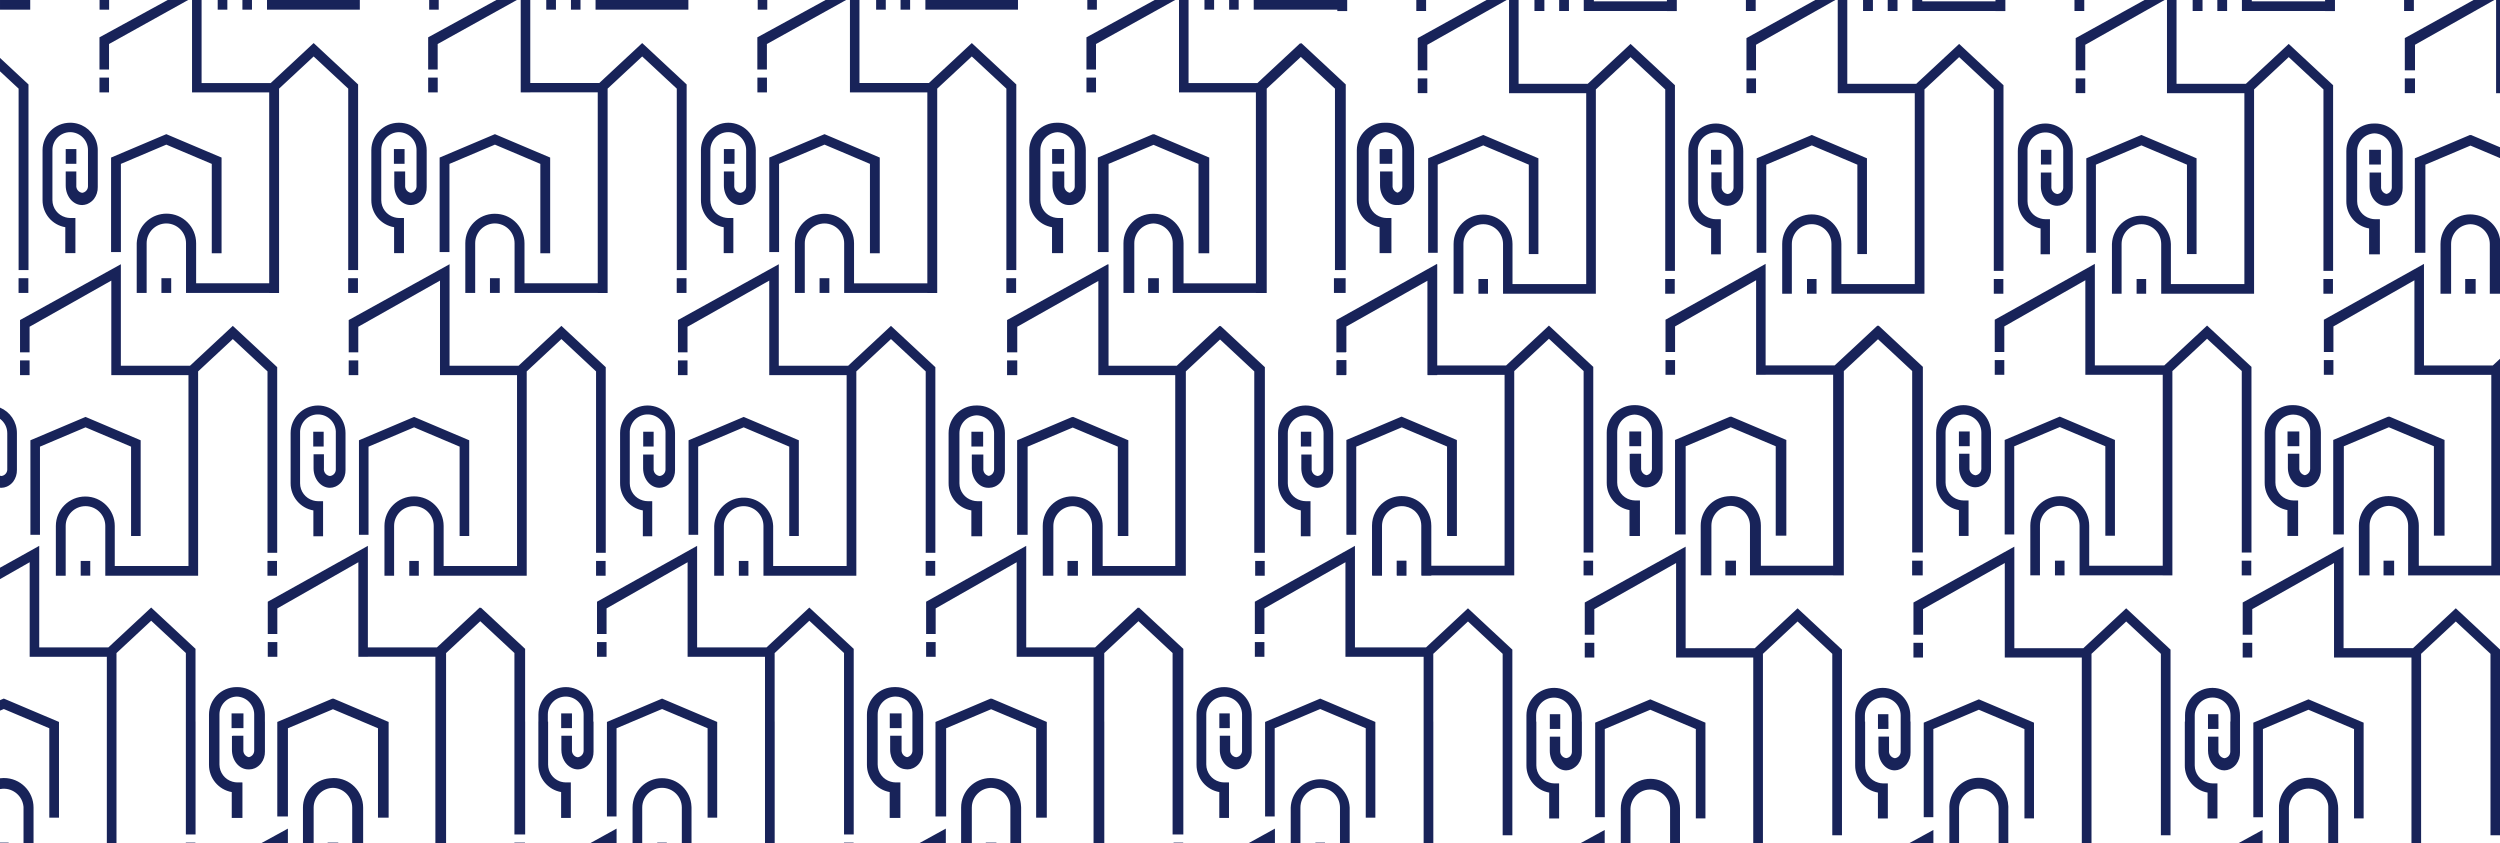 <?xml version="1.0" encoding="UTF-8"?> <!-- Creator: CorelDRAW --> <svg xmlns="http://www.w3.org/2000/svg" xmlns:xlink="http://www.w3.org/1999/xlink" xmlns:xodm="http://www.corel.com/coreldraw/odm/2003" xml:space="preserve" width="733.314mm" height="247.386mm" style="shape-rendering:geometricPrecision; text-rendering:geometricPrecision; image-rendering:optimizeQuality; fill-rule:evenodd; clip-rule:evenodd" viewBox="0 0 73306.35 24730.19"> <defs> <style type="text/css"> <![CDATA[ .fil0 {fill:#182359;fill-rule:nonzero} ]]> </style> </defs> <g id="Слой_x0020_1">  <path id="_1" class="fil0" d="M886.09 0l0 282.99 -145.49 0 -740.6 0 0 -282.99 603.12 0 282.96 0zm2033.19 0l280.3 0 0 282.95 -280.3 0 0 -282.95zm1998.11 0l599.94 0 -2320.52 1290.77 0 748.88 -280.29 0 0 -945.13 2000.88 -1094.53zm712.98 0l280.46 0 0 2434.83 2026.76 0 1255.74 -1169.34 3.36 3.08 3.31 -3.08 1300.27 1210.78 0 5442.43 -6.68 0 -276.34 0 -6.69 0 0 -5319.6 -1013.87 -943.36 -1013.92 943.36 0 5992.44 -6.67 0 -276.3 0 -6.7 0 0 -1.37 -2432.24 0 -6.69 0 0 -1457.66c0,-319.61 -258.26,-578.91 -577.32,-580.64l0 -0.07 -0.03 0c-319,1.71 -577.3,261.04 -577.3,580.65l0 1457.72 -6.67 0 -277.72 0 -6.69 0 0 -1457.72c2.28,-56.29 9.79,-111.05 22.25,-163.79 76.57,-400.93 428.91,-703.94 852.16,-703.94 479.24,0 867.76,388.5 867.76,867.73l0 1174.66 2142.45 0 0 -5597.27 -2246.67 0 -16.03 0 0 -2709.84zm752.99 0l282.96 0 0 282.95 -282.96 0 0 -282.95zm724.51 0l280.37 0 0 282.77 -280.37 0 0 -282.77zm721.31 0l2721.82 0 0 282.99 -236.19 0 -46.74 0 -0.1 -0.04 -2438.79 0 0 -282.95zm4755.04 0l280.29 0 0 282.95 -280.29 0 0 -282.95zm1971.37 0l599.95 0 -2321.83 1290.82 0 748.87 -278.99 0 0 -945.14 2000.88 -1094.56zm712.96 0l280.36 0 0 2433.52 2024.17 0 1254.45 -1168.08 3.33 3.17 3.36 -3.17 1300.21 1210.86 0 5442.44 -6.69 0 -276.29 0 -6.67 0 0 -5319.61 -1013.92 -943.42 -1013.93 943.42 0 5992.44 -6.66 0 -276.32 0 -6.65 0 0 -1.34 -2432.26 0 -6.65 0 0 -1457.75c0.27,-319.61 -257.84,-579.23 -577.12,-581.04l0 -0.1 -0.03 -0.03c-318.97,1.63 -577.36,260.65 -577.6,580.22l0 0.92 0 1457.72 -6.71 0 -274.95 0 -8.06 0 0 -1457.72c-0.39,-476.99 385.97,-864.01 863.01,-864.43 31.08,-0.1 61.79,1.61 92.15,4.75 437.82,41.96 780.26,410.95 780.26,859.72l0 1174.67 2147.92 0 0 -5598.68 -1978.37 0 0 1.4 -280.34 0 0 -2709.87zm748.99 0l284.29 0 0 282.95 -284.29 0 0 -282.95zm724.5 0l280.29 0 0 282.77 -280.29 0 0 -282.77zm721.2 0l2721.85 0 0 282.99 -234.86 0 -48.1 0 0 -0.04 -2438.89 0 0 -282.95zm4755.09 0l280.36 0 0 282.95 -280.36 0 0 -282.95zm1990 0l601.34 0 -2321.95 1290.84 0 748.88 -280.37 0 0 -945.12 2000.98 -1094.61zm714.29 0l279 0 0 2433.55 2036.2 0 1254.43 -1168.06 1.91 1.9 0.04 0 1.99 -1.9 1.46 1.2 1.3 -1.2 1301.59 1210.85 0 5442.43 -4.02 0 -4 0 -276.42 0 -2.65 0 -4.02 0 0 -5319.61 -1013.92 -943.42 -1013.87 943.42 0 5992.44 -2.6 0 -4.02 0 -276.29 0 -2.78 0 -3.9 0 0 -1.34 -2432.36 0 -6.56 0 0 -1457.75c-0.29,-319.52 -258.67,-578.54 -577.6,-580.25 -318.98,2.02 -576.96,260.95 -577.14,580.25l0 1457.75 -6.66 0 -276.4 0 -6.68 0 0 -1457.75c0,-476.98 386.78,-863.68 863.69,-863.68l3.37 0 3.3 0c476.97,0 863.72,386.75 863.72,863.68l0 1174.79 2149.27 0 0 -5598.65 -1990.41 0 0 1.25 -278.97 0 0 -2709.9zm767.7 0l283.1 0 0 282.95 -283.1 0 0 -282.95zm716.55 0l280.3 0 0 282.77 -280.3 0 0 -282.77zm727.85 0l2715.22 0 0 282.99 -235.01 0 -48.06 0 0.08 -0.04 -2432.23 0 0 -282.95zm4748.39 0l280.27 0 0 282.95 -280.27 0 0 -282.95zm1975.27 0l600.04 0 -2320.7 1290.82 0 748.87 -280.27 0 0 -945.14 2000.94 -1094.56zm712.99 0l280.36 0 0 2434.87 2018.71 0 1255.74 -1169.34 17.38 16.13 17.33 -16.13 1300.24 1210.77 0 5442.44 -33.42 0 -249.66 0 -33.36 0 0 -5319.61 -1001.13 -930.37 -999.89 930.37 0 5992.44 -34.76 0 -248.21 0 -34.76 0 0 -1.34 -2404.2 0 -28.05 0 -6.68 0 0 -1457.69c0,-315.01 -250.93,-571.44 -563.73,-580.43l0.06 -0.07 0.09 0c-312.44,9.4 -562.92,265.7 -562.92,580.44l0 1457.75 -28.01 0 -6.72 0 -248.35 0 -28.06 0 -6.56 0 0 -1457.75c0,-477.05 386.67,-863.68 863.57,-863.68l3.39 0 3.29 0c4.72,0 9.37,0.06 14.06,0.18 4.68,-0.12 9.37,-0.18 14,-0.18 476.99,0 863.72,386.66 863.72,863.68l0 1174.67 2121.16 0 0 -5597.28 -2230.6 0 -24.04 0 0 -2709.87zm746.47 0l283.06 0 0 282.95 -283.06 0 0 -282.95zm723.27 0l280.31 0 0 282.77 -280.31 0 0 -282.77zm721.18 0l2741.11 0 0 323.65 -6.7 0 -276.3 0 -6.67 0 0 -40.73 -12.7 0 0.1 0 0.05 0.05 0 -0.02 -2438.91 0 0 -282.95zm4767.58 0l287 0 0 322.54 -6.67 0 -273.64 0 -6.7 0 0 -322.54zm2060.34 0l589.41 0 -2326.7 1312.95 0 750.29 -280.29 0 0 -946.58 2017.58 -1116.67zm659.02 0l280.26 0 0 2457.07 2026.71 0 1255.87 -1169.41 1301.58 1210.74 0 5443.88 -284.4 0 0 -5319.63 -1017.17 -947.9 -1017.23 947.9 0 5991.06 -234.88 0 -48.08 0 0 -0.03 -2438.89 0 0 -1459.05c0,-320.68 -260,-580.76 -580.65,-580.76 -320.67,0 -580.75,260.08 -580.75,580.76l0 1459.05 -288.29 0 0 -1459.05c0.12,-476.98 386.97,-863.51 863.9,-863.48 476.86,0.28 863.34,386.82 863.43,863.48l0 1174.73 2161.29 0 0 -5597.28 -2248.1 0 0 -0.1 -14.58 0 0 -2731.97zm744.8 0l291.14 0 0 322.42 -6.8 0 -277.65 0 -6.7 0 0 -322.42zm724.84 0l286.98 0 0 322.3 -6.72 0 -273.6 0 -6.67 0 0 -322.3zm720.93 0l296.31 0 0 39.43 2142.6 0 0 -39.43 289.69 0 0 323.85 -6.7 0 -276.32 0 -6.65 0 0 -1.34 -2432.24 0 -6.7 0 0 -322.51zm4755.04 0l286.97 0 0 322.42 -6.67 0 -273.64 0 -6.67 0 0 -322.42zm2033.48 0l589.3 0 -2326.57 1312.95 0 750.29 -280.33 0 0 -946.47 2017.6 -1116.78zm658.9 0l280.3 0 0 2457.07 2022.83 0 1257.11 -1169.41 1300.2 1210.74 0 5443.88 -284.32 0 0 -5319.63 -1015.87 -947.9 -1017.26 947.9 0 5991.16 -236.19 0 -48.08 0 0.1 -0.1 0 -0.03 -2443.05 0 0 -1459.05c0.33,-320.68 -259.48,-580.97 -580.25,-581.05 -320.71,-0.31 -580.75,259.49 -581.03,580.16l0 0.89 0 1459.05 -282.97 0 0 -1459.05c0,-479.18 388.39,-867.65 867.63,-867.65 479.2,0 867.7,388.41 867.7,867.65l0 1174.73 2151.97 0 0 -5597.28 -2233.38 0 -25.43 0 0 -2732.07zm742.31 0l289.71 0 0 322.42 -6.7 0 -274.96 0 -8.06 0 0 -322.42zm723.41 0l286.99 0 0 322.3 -6.72 0 -273.71 0 -6.57 0 0 -322.3zm721.03 0l290.96 0 0 39.46 2147.93 0 0 -39.46 289.68 0 0 323.79 -6.67 0 -276.42 0 -6.56 0 0 -1.25 -2432.25 0 -6.68 0 0 -322.54zm4754.92 0l287.09 0 0 322.42 -6.68 0 -273.74 0 -6.68 0 0 -322.42zm2053.57 0l589.34 0 -2326.59 1312.95 0 750.29 -280.31 0 0 -946.58 2017.56 -1116.67zm658.94 0l280.33 0 0 2457.07 2033.47 0 1255.86 -1169.41 1301.57 1210.74 0 5443.88 -283.03 0 0 -5319.63 -1018.53 -947.9 -1015.92 947.9 0 5991.06 -236.19 0 -48.08 0 -0.03 -0.03 -2438.9 0 0 -1459.05c-0.3,-320.68 -260.48,-580.47 -581.11,-580.3 -320.38,0.29 -579.97,259.89 -580.37,580.3l0 1459.05 -282.88 0 0 -1459.05c18.79,-477.38 420.83,-849.17 898.36,-830.35 450.88,17.62 812.54,379.23 830.2,830.35l0 1174.73 2154.73 0 0 -5597.28 -2245.3 0 0 -0.1 -24.16 0 0 -2731.97zm752.85 0l289.7 0 0 322.47 -6.67 0 -276.35 0 -6.69 0 0 -322.47zm723.53 0l287.08 0 0 322.3 -6.83 0 -273.61 0 -6.65 0 0 -322.3zm720.86 0l289.59 0 0 39.46 2149.27 0 0 -39.46 289.7 0 0 323.79 -2.65 0 -4.03 0 -276.29 0 -2.66 0 -4.02 0 0 -1.32 -2432.24 0 -6.68 0 0 -322.47zm4755.17 0l287.01 0 0 322.51 -2.7 0 -4 0 -273.65 0 -2.65 0 -4.02 0 0 -322.51zm2037.97 0l608.79 0 -2326.47 1312.93 0 750.17 -20 0 -260.28 0 -18.71 0 0 -946.46 2016.67 -1116.65zm659.82 0l114.77 0 0 2732.04 -92.05 0 0 -0.11 -4 0 -18.72 0 0 -2731.93zm114.77 4318.14l0 317.56 -865.74 -366.75 -1322.15 560.14 0 2584.43 -0.06 0 -26.68 0 -253.66 0 -28.05 0 0 -2771.3 1616.58 -684.85 14.03 6 14.06 -6 851.69 360.78zm0 2692.16l0 1603.34 -272.22 0 -26.69 0 0 -1459.04c-0.27,-316.02 -252.95,-572.84 -567.2,-580.13l-0.1 -0.1c-314.45,7.11 -567.22,264.1 -567.49,580.23l0 1459.04 -26.74 0 -254.91 0 -29.36 0 0 -1459.04c0,-479.25 388.38,-867.77 867.61,-867.77 51.92,0 102.78,4.58 152.19,13.37 369.62,54.32 663.12,342.89 724.9,710.11zm0 3509.86l0 6352.68 -224.26 0 -30.76 0 0 -1.31 -2408.28 0 -30.61 0 0 -1457.77c-0.28,-315.41 -252.07,-571.94 -565.57,-580.05l0.1 -0.13c-313.43,8.3 -564.93,264.77 -565.22,580.11l0 1457.84 -30.72 0 -252.24 0 -30.71 0 0 -1457.84c0,-479.15 388.46,-867.64 867.72,-867.64 49.33,0 97.67,4.18 144.71,12.14 421.13,57.51 745.65,418.66 745.65,855.51l0 1174.78 2125.13 0 0 -5597.33 -2229.23 0 -25.4 0 0 -2772.68 -2374.78 1353.57 0 750.18 -280.44 0 0 -946.43 2935.56 -1637.84 0 2978.1 2018.78 0 210.57 -195.88zm0 8524.84l0 5446.32 -278.96 0 0 -3332.09 0.05 0 0 -1987.65 -1017.26 -947.79 -1017.23 947.79 0 5558.61 -282.96 0 0 -3571.01 0 -1878.09 -2246.66 0 0 -0.11 -24.03 0 0 -2771.3 -2397.53 1352.3 0 750.29 -280.37 0 0 -945.23 2958.17 -1637.85 0 2976.8 2036.19 0 1254.43 -1169.42 1296.18 1208.43zm-4745.67 5685.19l-289.59 0 0 -1025.2c2.24,-47.1 -1.21,-93.15 -9.69,-137.48 -61.57,-254.33 -290.62,-443.42 -563.95,-443.59 -320.68,-0.25 -580.81,259.5 -581.14,580.18l0 0.95 0 1025.14 -290.97 0 0 -1025.2c-18.86,-477.37 352.9,-879.62 830.34,-898.48 443.57,-17.3 822.13,302.38 888.66,730.69 10.71,54.28 16.34,110.4 16.34,167.85l0 1025.14zm-730.12 0l-280.54 0 0 -0.13 280.33 0 0 0.11 0.21 0 0 0.02zm-1485.98 0l-719.63 0 719.63 -393.69 0 393.69zm-5016.4 0l-284.36 0 0 -5449.1 -2231.93 0 -26.7 0 0 -2771.34 -2397.5 1352.23 0 750.29 -280.41 0 0 -945.13 2958.17 -1637.95 0 2976.9 2024.29 0 1255.66 -1169.42 1300.23 1212.11 0 5442.54 -283.09 0 0 -3332.09 0 -1987.55 -1017.13 -947.77 -1017.21 947.77 0 5558.51zm-2438.94 0l-284.41 0 0 -1025.2c0.17,-191.54 -92.44,-361.54 -235.4,-467.37 -96.37,-71.02 -215.48,-112.97 -344.33,-112.94 -320.37,0.3 -579.97,259.88 -580.29,580.37l0 1025.14 -284.3 0 0 -1025.14c-0.58,-14.96 -0.79,-29.82 -0.61,-44.6 0.07,-7.35 0.25,-14.69 0.53,-22.01l0 -0.06c0.29,-7.3 0.6,-14.64 1.04,-21.88l0.03 -0.07c0.46,-7.26 0.99,-14.51 1.63,-21.75l0 -0.06c0.65,-7.25 1.31,-14.45 2.14,-21.61l0.03 -0.03c0.8,-7.2 1.71,-14.36 2.66,-21.49l0.04 -0.04c0.99,-7.13 2.05,-14.24 3.22,-21.31l0 -0.03c1.16,-7.07 2.38,-14.12 3.72,-21.13l0.04 -0.05c1.31,-7.02 2.71,-14.04 4.22,-20.98l0 -0.03c1.5,-7 3.09,-13.88 4.77,-20.8l0.03 -0.02c1.66,-6.9 3.39,-13.81 5.21,-20.62l0.04 -0.03 5.74 -20.39 0.04 -0.06c3.97,-13.52 8.34,-26.96 12.94,-40.23l0.04 -0.08c2.31,-6.59 4.69,-13.24 7.16,-19.76l0.03 -0.05c7.42,-19.65 15.55,-39.07 24.34,-58.04l0.03 -0.06c2.92,-6.31 5.98,-12.59 9.03,-18.83l0.02 -0.04c3.09,-6.25 6.25,-12.45 9.45,-18.62l0.03 0 9.87 -18.36 0.03 -0.03c3.38,-6.07 6.85,-12.1 10.33,-18.1l0.03 0c3.51,-5.99 7.1,-11.96 10.75,-17.84 3.68,-5.92 7.37,-11.74 11.18,-17.55 3.79,-5.81 7.63,-11.56 11.56,-17.26l0.04 0c3.94,-5.71 7.87,-11.39 11.95,-16.99l0.03 -0.03c4.06,-5.61 8.17,-11.1 12.39,-16.64l0 -0.02c4.23,-5.5 8.45,-10.94 12.74,-16.35l0.04 0c4.32,-5.43 8.69,-10.76 13.11,-16.03l0.06 -0.03c4.43,-5.33 8.94,-10.55 13.51,-15.72l0.04 -0.03c4.58,-5.22 9.18,-10.29 13.88,-15.4l0.03 0c4.67,-5.07 9.39,-10.07 14.21,-15.06l0.04 -0.04c4.83,-4.97 9.69,-9.82 14.63,-14.69l0 -0.03c4.92,-4.82 9.89,-9.61 14.96,-14.33l0.04 -0.03c5.03,-4.72 10.1,-9.41 15.27,-14.01 5.18,-4.66 10.36,-9.16 15.64,-13.66l0.03 -0.03c5.3,-4.48 10.58,-8.88 15.96,-13.24l0.04 -0.03c5.34,-4.37 10.78,-8.66 16.28,-12.89l0.03 -0.03c5.47,-4.25 10.99,-8.41 16.59,-12.52 5.61,-4.12 11.25,-8.14 16.91,-12.1l0.04 -0.05c5.67,-3.95 11.47,-7.86 17.19,-11.73l0.05 0c5.81,-3.84 11.64,-7.63 17.51,-11.32l0.03 0c5.89,-3.72 11.83,-7.38 17.81,-10.89l0.03 -0.05c6,-3.54 12.04,-7.05 18.1,-10.5 6.1,-3.41 12.2,-6.77 18.35,-10.03l0.04 -0.04c6.18,-3.26 12.38,-6.43 18.62,-9.58l0.07 -0.03c6.25,-3.14 12.56,-6.22 18.9,-9.2 6.36,-2.97 12.77,-5.89 19.2,-8.73l0.03 0c6.41,-2.83 12.88,-5.61 19.38,-8.29l0.04 0c6.5,-2.66 13.09,-5.33 19.66,-7.81l0.03 0c6.59,-2.56 13.24,-5.01 19.88,-7.39l0.05 0c6.67,-2.37 13.4,-4.63 20.14,-6.83l0.03 0c6.73,-2.25 13.53,-4.37 20.36,-6.43 6.86,-2.02 13.7,-3.97 20.61,-5.9l0.02 0c6.87,-1.91 13.82,-3.68 20.8,-5.39l0.03 0c6.99,-1.7 13.97,-3.36 21,-4.89l0.03 0c7.03,-1.57 14.12,-2.98 21.16,-4.36l0.07 -0.05c7.07,-1.38 14.24,-2.65 21.37,-3.82l0.06 0c7.14,-1.24 14.36,-2.35 21.56,-3.34l0.03 -0.04c7.25,-1.01 14.48,-1.95 21.74,-2.76l0.05 -0.04c7.27,-0.85 14.62,-1.59 21.9,-2.24l0.09 0c7.29,-0.66 14.66,-1.23 22.05,-1.73l0.08 0c7.38,-0.46 14.78,-0.88 22.23,-1.16l0.06 0c7.42,-0.3 14.87,-0.46 22.28,-0.58l0.03 0c7.42,-0.1 14.79,-0.1 22.17,-0.03l0.03 0c7.35,0.06 14.73,0.24 22.02,0.53l0.08 0c7.3,0.29 14.62,0.63 21.87,1.09l0.09 0c7.26,0.48 14.51,0.97 21.73,1.61l0.04 0c7.23,0.64 14.43,1.38 21.64,2.2l0.03 0c7.17,0.79 14.36,1.7 21.49,2.69l0.03 0c7.15,1 14.26,2.07 21.28,3.23l0.07 0c14.15,2.34 28.2,5 42.14,8.02l0.06 0c6.97,1.52 13.91,3.08 20.79,4.75l0.04 0c6.92,1.68 13.81,3.49 20.6,5.28l0.04 0c6.85,1.86 13.66,3.81 20.42,5.8l0.03 0c13.57,3.96 26.99,8.33 40.27,12.99l0.04 0c6.63,2.29 13.23,4.74 19.73,7.2l0.06 0c6.56,2.44 13.09,5.03 19.57,7.66l0.04 0c6.46,2.62 12.94,5.4 19.32,8.12l0.04 0c6.43,2.8 12.8,5.72 19.11,8.63l0.03 0c12.66,5.88 25.15,12.02 37.46,18.5l0.08 0c265.33,138.92 451.16,411.88 463.66,732.87l0.21 6.29 0 0.1 0.08 3.09 0.04 0.06 0.25 9.52 0 1.06 0.03 2.14 0 1.01c0.14,7.11 0.06,14.17 0,21.25l0 1.04 -0.03 2.16 0 1 -0.25 9.58 -0.04 0.07 -0.08 3.08 0 0.12 -0.21 6.31 0 1025.2zm-723.75 0l-281.4 0 0 -0.02 1.13 0 0 -0.11 280.27 0 0 0.13zm-1473.5 0l-719.78 0 719.78 -393.73 0 393.73zm-4998.11 0l-284.32 0 0 -5449.1 -2246.64 0 -16 0 0 -2771.34 -2397.54 1352.23 0 750.29 -280.29 0 0 -945.13 2958.07 -1637.95 0 2976.9 2028.2 0 1254.4 -1169.42 1301.59 1212.11 0 5442.54 -284.31 0 0 -5319.66 -1017.27 -947.77 -1015.86 947.77 0 5558.53zm-2432.23 0l-290.98 0 0 -1025.2c0,-8.81 -0.22,-17.52 -0.6,-26.15 -28.52,-308.24 -295.13,-542.33 -607.4,-527.3 -298.74,14.27 -537.7,252.67 -553.28,551.07l0 1.42 0 0.96 0 1025.2 -283.14 0 0 -1025.14c0,-479.21 388.44,-867.72 867.75,-867.72 479.13,0 867.65,388.52 867.65,867.72l0 1025.14zm-730.23 0l-280.41 0 0 -0.13 280.41 0 0 0.13zm-1477.56 0l-719.77 0 719.77 -393.76 0 393.76zm-5025.02 0l-284.27 0 0 -731.65 0 -4739.61 -2268.73 0 -24.04 0 0 -2772.64 -2376.12 1353.47 0 750.33 0.04 -0.02 0.01 0.01 -280.41 0 0 -946.47 2935.52 -1637.95 0 2978.25 2083.28 0 1230.59 -1147.4 1301.66 1212.2 0 4949.82 0 492.59 -0.11 0 -283 0 -1.31 0 0 -5319.65 -1017.23 -947.78 -1017.14 947.78 0 1987.65 1.28 0 0 2839.54 0 731.53zm-2452.79 0l-284.42 0 0 -1048.67c0,-305.66 -236.22,-556.23 -536.07,-579.07l-13.4 -0.85 -1.4 -0.06 -13.51 -0.47 -14.97 -0.21c-320.66,0 -580.65,259.98 -580.65,580.66l0 1048.67 -284.48 0 0 -1048.67c16.35,-417.77 326.34,-754.61 723.44,-819.71 7.1,-1.19 14.2,-2.24 21.34,-3.23l0 -0.04c7.17,-0.97 14.33,-1.86 21.55,-2.66l0 -0.04c7.2,-0.81 14.39,-1.48 21.62,-2.12l0.02 -0.05c7.26,-0.62 14.53,-1.13 21.78,-1.59l0 -0.03c7.32,-0.43 14.64,-0.79 21.95,-1.07 7.35,-0.28 14.72,-0.43 22.1,-0.49 14.75,-0.18 29.58,0 44.51,0.6 7.06,0.25 14.09,0.6 21.07,1.06 7.02,0.47 14.01,0.96 20.95,1.57 6.95,0.64 13.91,1.34 20.79,2.12 6.91,0.78 13.76,1.6 20.63,2.52l0.03 0c6.87,0.95 13.68,1.95 20.47,3.05 6.82,1.1 13.59,2.26 20.32,3.51 6.78,1.28 13.49,2.59 20.19,3.97 6.66,1.43 13.36,2.92 20,4.48 6.58,1.55 13.24,3.2 19.79,4.9l0.03 0c6.55,1.69 13.12,3.49 19.61,5.34 6.52,1.9 13.02,3.81 19.47,5.83 6.41,1.98 12.84,4.08 19.22,6.25 6.39,2.12 12.77,4.36 19.04,6.66l0.03 0c6.32,2.28 12.6,4.66 18.83,7.1 6.24,2.42 12.46,4.93 18.62,7.53l18.41 7.94c6.1,2.71 12.17,5.5 18.19,8.35l0.04 0 17.89 8.76 0.05 0c5.95,2.98 11.85,6.06 17.69,9.14l0.03 0c5.86,3.12 11.68,6.33 17.44,9.56l0.05 0.03c5.77,3.23 11.5,6.53 17.17,9.9 11.41,6.77 22.65,13.76 33.69,20.99l0.07 0.03c11.03,7.25 21.92,14.72 32.59,22.46l0.07 0.03c10.68,7.73 21.18,15.68 31.46,23.91l0.07 0c25.79,20.53 50.37,42.48 73.63,65.71l0.08 0.03c148.99,148.98 243.91,352.18 252.78,577.73l0 1048.67zm-723.66 0l-281.41 0 0 -22.18 1.11 0 0 -0.12 280.3 0 0 22.3zm-1468.2 0l-785.56 0 739.48 -407.8 46.08 -25.48 0 0.08 0 433.2zm-2689.83 0l-281.8 0 0 -22.11 280.31 0 1.49 0 0 22.11zm-2313.59 0l-315.13 0 0 -5471.33 -2229.23 0 -25.36 0 0 -2772.64 -2374.85 1353.5 0 750.33 -280.29 0 0 -946.55 2935.44 -1637.88 0 2978.25 2018.81 0 1257.05 -1169.41 14.73 13.66 14.68 -13.66 1301.57 1210.74 0 2133.9 0.07 0 0 3309.99 -283 0 -1.39 0 -30.74 0 0 -5320.95 -1001.19 -932.82 -1002.55 934.11 0 2009.69 1.38 0 0 3571.07zm-2438.89 0l-315.13 0 0 -1048.67c-0.28,-315.32 -251.93,-571.86 -565.23,-580.1l-0.24 0c-144.22,3.87 -275.31,60.24 -374.83,150.68l-0.1 0.1 -9.06 8.41 -2.08 1.99 -8.48 8.27 -1.01 1 -9.11 9.36 -0.18 0.22 -8.27 8.82 -2.41 2.67 -7.4 8.37 -0.9 1.03 -7.44 8.79 -2.41 2.91 -6.12 7.61 -2.48 3.08 -6.14 8.02 -2.19 2.9 -6.61 9.13 -1.2 1.62 -6.67 9.66 -1.31 1.92 -6.17 9.4 -1.74 2.68 -4.83 7.71 -2.91 4.79 -4.3 7.2 -2.69 4.68 -3.93 7.03 -3.02 5.49 -3.24 6.1 -3.35 6.47 -3.06 6.17 -2.98 6.06 -3.16 6.86 -2.73 5.93 -3.63 8.26 -1.67 3.78 -3.54 8.75 -2.1 5.25 -1.99 5.13 -3.14 8.45 -0.36 0.92 -3.66 10.48 -0.32 0.99 -3.1 9.66 -1.19 3.57 -2.09 7.13 -2.31 7.88 -0.82 2.94 -2.72 10.26 -0.22 0.85 -2.88 11.78 -0.46 1.98 -0.95 4.52 -1.92 8.96 -0.1 0.43 -2.38 12.42 -0.25 1.56 -2.12 12.8 -0.22 1.35 -1.82 13.1 -0.13 1.14 -0.64 5.39 0.04 -0.03 0 0.02c-2.53,22.11 -3.87,44.58 -3.94,67.35l0 1048.7 -313.79 0 0 -1048.7c0,-479.25 388.49,-867.72 867.73,-867.72 49.33,0 97.67,4.21 144.74,12.12 409.84,56.09 728.12,399.52 744.87,820.74 0.92,11.56 1.67,23.17 2.13,34.87l0 1048.7zm-724.72 0l-311.11 0 0 -22.18 30.58 0 0 -0.12 280.31 0 0 0.12 0.22 0 0 22.18zm-1482.96 0l-789.55 0 771.97 -423.62 17.58 -9.72 0 433.33zm-2704.77 0l-281.71 0 0 -22.11 280.28 0 0 0.1 1.43 0 0 22.01zm-2313.51 0l-284.36 0 0 -3571.02 0.09 0 0 -1900.16 -2245.38 0 0 -0.07 -24.06 0 0 -2772.64 -2376.22 1353.63 0 750.19 -280.26 0 0 -946.47 2935.52 -1637.96 0 2978.25 2034.75 0 1255.78 -1169.41 1301.64 1210.81 0 5443.82 -0.1 0 0 0.1 -282.96 0 0 -0.1 -1.35 0 0 -5320.96 -1017.22 -946.46 -1017.14 947.78 0 2009.68 1.3 0 0 3570.99zm-2438.94 0l-284.33 0 0 -1048.7c-0.19,-320.67 -260.45,-580.48 -581.01,-580.26 -320.42,0.29 -580.11,259.87 -580.3,580.26l0 1048.7 -282.99 0 0 -1048.6 0 -0.1c0,-476.94 386.75,-863.69 863.62,-863.69 465.91,0 845.73,369.11 863.05,830.81 0.85,10.92 1.55,21.94 1.98,33.02l0 1048.56zm-724.69 0l-280.62 0 0 -22.3 280.34 0 0 0.12 0.28 0 0 22.18zm-1472.44 0l-784.21 0 715.31 -395.16 68.91 -38.18 0 433.33zm-2685.86 0l-311.09 0 0 -22.11 30.61 0 249.69 0 30.61 0 0 0.1 0.18 0 0 22.01zm-2313.5 0l-313.82 0 0 -5472.61 -1979.61 0 0 1.36 -279.06 0 0 -2772.64 -2376.13 1353.57 0 750.18 -280.31 0 0 -946.47 2935.51 -1637.89 0 2976.88 2025.51 0 1254.37 -1168.11 15.35 14.31 15.37 -14.31 1300.18 1210.81 0 2133.83 1.42 0 0 3310.09 -284.35 0 0 -0.1 -0.03 0 -30.65 0 0 -5320.95 -1001.87 -932.19 -1001.87 933.5 0 5580.75zm-2432.27 0l-320.37 0 0 -1048.66c-0.31,-315.52 -252.35,-572.17 -565.93,-580.05 -308.03,8.33 -556.2,256.51 -564.59,564.57l0 0.61 -0.18 13.91 0 0.97 0 0.1 0 1048.56 -313.67 0 0 -1048.7c0,-447.54 340.34,-815.55 776.4,-859.33 39.4,-5.44 79.68,-8.4 120.59,-8.4 479.25,0 867.74,388.48 867.74,867.72l0 1048.7zm-730.08 0l-311.13 0 0 -22.18 30.79 0 249.58 0 30.76 0 0 22.18zm-1476.46 0l-791.75 0 786.78 -430.6 4.97 -2.73 0 433.33zm-2712.65 0l-280.39 0 0 -22.11 280.33 0 0.06 0 0 22.11zm-2313.31 0l-283.13 0 0 -753.78 0 -2817.33 0.21 0 0 -1900.17 -2246.69 0 0 -0.07 -16.13 0 0 -2772.64 -869.95 495.56 0 -334.53 1150.36 -641.61 0 2978.25 2026.72 0 1255.81 -1169.41 1300.2 1210.74 0 2133.9 1.22 0 0 2817.33 0 492.55 -1.22 0 0 0.11 -282.96 0 0 -0.11 -0.15 0 0 -492.55 0 0.09 0 -2817.42 0.15 0 0 -2011.01 -1017.23 -946.47 -1017.18 947.78 0 4827.07 0 753.72zm-2432.19 0l-293.77 0 0 -1048.7c0,-8.53 -0.21,-17 -0.61,-25.41 -28.05,-308.66 -294.92,-543.18 -607.36,-528.15 -27.82,1.33 -55.12,4.61 -81.77,9.69l0 -316.56c34.91,-4.54 70.48,-7.01 106.56,-7.27l6.43 -0.04 0.86 0 1.9 0c479.26,0 867.76,388.47 867.76,867.71l0 1048.73zm-730.26 0l-253.25 0 0 -22.3 250.48 0 0 0.12 2.77 0 0 22.18zm-253.25 -3892.43l0 -306.71 110.43 -46.78 1.35 0.53 1.31 -0.53 1616.71 684.85 0 2807.29 -2.81 0 0 0.05 -280.29 0 0 -0.05 -1.35 0 0 -2621.79 -1333.56 -564.15 -111.78 47.28zm0 -6536.32l0 -352.41c12.6,4.17 25.79,7.16 39.48,8.81 96.54,-10.15 170.73,-90.09 173.53,-186.92l0 -1068.02c0,-173.04 -83.81,-326.47 -213.01,-422.03l0 -328.54c291.83,122.17 496.67,410.57 496.09,746.56l0 1078.57c3.23,125.29 -35.98,248.12 -110.78,348.56 -49.04,61.71 -112.07,110.76 -184.23,142.78 -50.46,22.18 -105.15,33.98 -160.3,34.7 -13.75,0 -27.34,-0.73 -40.79,-2.07zm0 -12210.12l0 -392.98 835.36 777.92 0 4949.78 0 492.6 -6.7 0 -276.34 0 -6.66 0 0 -5319.59 -545.67 -507.74zm2916.54 184.69l280.3 0 0 432.46 -280.3 0 0 -432.46zm9638.24 0l280.3 0 0 432.46 -280.3 0 0 -432.46zm9654.12 0l280.28 0 0 432.46 -280.28 0 0 -432.46zm9648.83 0l280.4 0 0 432.46 -280.4 0 0 -432.46zm-31270.62 8291.25l280.42 0 0 432.49 -280.42 0 0 -432.49zm9638.1 0l280.31 0 0 432.49 -280.31 0 0 -432.49zm9654.24 0l280.34 0 0 432.49 -280.34 0 0 -432.49zm-9389.85 -2409.6l6.6 0 0 432.5 -6.6 0 -273.75 0 -6.59 0 0 -432.5 6.59 0 273.75 0zm-6944.31 -766.32l-6.67 0 -275.05 0 -6.61 0 0 -2771.3 1616.61 -684.84 3.23 1.44 3.36 -1.44 1616.67 684.84 0 2805.92 -6.77 0 -273.6 0 -6.71 0 0 -2620.38 -1332.96 -564.62 -1331.52 564.62 0 2585.73 0 0.03zm16578.4 766.32l6.65 0 0 432.5 -6.65 0 -273.67 0 -6.68 0 0 -432.5 6.68 0 273.67 0zm-6944.34 -766.32l-6.66 0 -275 0 -6.78 0 0 -2771.3 1618.06 -684.84 3.34 1.44 3.23 -1.44 1616.72 684.84 0 2806 -6.68 0 -274.99 0 -6.67 0 0 -2620.46 -1331.62 -564.62 -1332.97 564.62 0 2585.73 0 0.03zm16609.25 766.32l4.01 0 2.55 0 0 432.5 -2.55 0 -4.01 0 -273.75 0 -2.66 0 -4 0 0 -432.5 4 0 2.66 0 273.75 0zm-6944.37 -766.32l-6.68 0 -274.98 0 -5.37 0 0 -2771.3 1616.62 -684.84 3.33 1.44 3.34 -1.44 1616.59 684.84 0 2806 -6.7 0 -274.95 0 -6.67 0 0 -2620.46 -1331.62 -564.62 -1332.93 564.62 0 2585.73 0 0.03zm-15001.85 9057.6l280.31 0 0 432.5 -280.31 0 0 -432.5zm-2316.03 432.4l-2439 0 0 -1459.09c0,-320.56 -259.98,-580.63 -580.66,-580.63 -320.65,0 -580.64,260.07 -580.64,580.63l0 1459.09 -288.35 0 0 -1459.09c0.17,-476.93 387.07,-863.5 863.87,-863.35 476.87,0.24 863.36,386.7 863.44,863.35l0 1174.78 2161.28 0 0 -5597.28 -2247.99 0 -14.69 0 0 -2771.37 -2396.19 1352.26 0 750.24 -280.31 0 0 -946.42 2956.81 -1636.6 0 2976.89 2026.85 0 1255.75 -1169.41 1301.58 1210.7 0 5443.93 -284.31 0 0 -5319.64 -1017.26 -947.88 -1017.25 947.88 0 5991.17 -234.87 0 -48.09 0 0.1 -0.12 -0.03 -0.03zm-4354.59 -1200.09l-280.33 0 0 -2771.29 1616.58 -684.82 1616.58 684.82 0 2807.34 -281.64 0 0 -2620.46 -1334.81 -566.07 -1336.23 566.07 0 2584.39 -0.06 0 -0.07 0.02zm16306.08 767.69l280.31 0 0 432.5 -280.31 0 0 -432.5zm-2317.45 432.4l-2442.94 0 0 -1459.09c0.28,-320.56 -259.52,-580.93 -580.26,-580.99 -320.67,-0.28 -580.86,259.51 -581.14,580.15l0 0.96 0 1459.09 -282.96 0 0 -1459.09c0,-479.21 388.37,-867.72 867.6,-867.72 479.37,0 867.74,388.52 867.74,867.72l0 1174.73 2151.96 0 0 -5597.29 -2233.31 0 0 -0.06 -25.38 0 0 -2771.37 -2396.18 1352.36 0 750.14 -280.4 0 0 -946.42 2956.86 -1636.54 0 2976.83 2022.81 0 1257.02 -1169.41 1300.21 1210.81 0 5443.82 -284.28 0 0 -5319.64 -1015.92 -947.78 -1017.14 947.78 0 5991.17 -236.28 0 -47.99 0 0 -0.12 0 -0.03zm-4354.52 -1200.09l-280.41 0 0 -2771.29 1616.59 -684.82 1616.72 684.82 0 2807.34 -281.78 0 0 -2620.46 -1334.88 -566.07 -1336.16 566.07 0 2584.39 -0.06 0.02zm16336.77 767.69l280.4 0 0 432.5 -280.4 0 0 -432.5zm-2317.45 432.4l-2438.9 0 0 -1459.09c-0.28,-320.56 -260.43,-580.35 -581.1,-580.25 -320.39,0.3 -579.96,259.88 -580.3,580.25l0 1459.09 -282.96 0 0 -1459.09c18.81,-477.28 420.83,-849.13 898.35,-830.33 451.01,17.65 812.51,379.35 830.38,830.33l0 1174.78 2154.57 0 0 -5597.28 -2245.31 0 -24.05 0 0 -2771.37 -2396.17 1352.26 0 750.24 -280.42 0 0 -946.42 2956.84 -1636.6 0 2976.89 2033.54 0 1255.77 -1169.41 1301.57 1210.7 0 5443.93 -282.96 0 0 -5319.64 -1018.6 -947.88 -1015.8 947.88 0 5991.17 -236.29 0 -48.09 0 0 -0.12 -0.04 -0.03zm-4353.2 -1200.09l-281.7 0 0 -2771.29 1616.68 -684.82 1616.6 684.82 0 2807.34 -281.76 0 0 -2620.46 -1334.79 -566.07 -1334.94 566.07 0 2584.39 -0.07 0.02zm-19647.38 -7523.56l6.61 0 0 432.52 -6.61 0 -273.71 0 -6.68 0 0 -432.52 6.68 0 273.71 0zm28985.13 2409.6l18.73 0 0 432.49 -18.73 0 -261.56 0 -18.69 0 0 -432.49 18.69 0 261.56 0zm9656.83 -236.37l-280.33 0 0 -946.43 12.63 -6.99 0 -1.77 2936.87 -1637.84 0 14.07 7.45 -4.07 0 2968.11 2019.34 0 1255.77 -1169.27 1300.23 1210.68 0 4951.29 0 492.59 -282.96 0 0 -492.59 0 -4828.44 -1017.26 -946.5 -1017.26 947.85 0 4827.09 0 1164.07 -282.96 0 0 -1.31 -2148.61 0 0 9.89 -284.28 0 0 -9.89 -6.03 0 0 -0.11 -4 0 0 -1457.73c-0.09,-177.1 -79.46,-335.65 -204.6,-442.09 -99.87,-81.24 -227.27,-130.03 -366.03,-130.03 -320.67,0 -580.79,260.09 -580.79,580.75l0 1459.09 -282.96 0 0 -9.89 -7.33 0 -2.71 0 0 -1457.77c0,-283.57 136.77,-535.11 347.66,-692.66 145.45,-109.81 326.42,-175.07 522.76,-175.07 478.16,0 865.92,386.79 867.69,864.46l0.61 11.81 0 1166.19 2148.61 0 0 -879.75 0 -4717.62 -1974.94 0 0 8.7 -280.39 0 0 -8.7 -7.39 0 0 -2758.53 -2376.12 1340.93 0 748.76 -12.7 0 0 8.67 0.04 0.06 0 -0.02zm-280.33 236.37l14.05 0 0 -8.7 280.3 0 0 432.5 -13.96 0 0 8.69 -280.39 0 0 -432.49zm208.26 -2409.6l62.86 0 0 432.52 -62.86 0 -217.6 0 -62.67 0 0 -432.52 62.67 0 217.6 0zm-6888.28 -766.32l-28.03 0 -6.67 0 -246.94 0 -26.73 0 -6.68 0 0 -2771.28 1616.61 -684.86 3.33 1.46 3.38 -1.46 13.33 5.67 13.34 -5.67 1616.64 684.86 0 2805.92 -26.74 0 -6.72 0 -246.89 0 -28.05 0 -6.68 0 0 -2620.39 -1318.23 -558.99 -1318.18 558.99 0 2585.72 -0.09 0 0 0.03zm4298.51 9057.5l280.33 0 0 432.49 -280.33 0 0 -432.49zm-5350.17 -1606.66c-314.46,7.01 -567.33,264.03 -567.61,580.09l0 1459.07 -26.67 0 -254.98 0 -29.37 0 0 -1459.07c0,-479.26 388.52,-867.73 867.72,-867.73 51.88,0 102.68,4.61 152.09,13.37 416.93,61.34 737.03,420.45 737.03,854.37l0 1174.77 2127.79 0 0 -5597.29 -2231.86 0 0 -0.14 -4.08 0 -18.73 0 0 -2760.74 -2377.38 1341.77 0 750.24 -20.05 0 -260.33 0 -18.61 0 0 -946.5 2955.49 -1636.53 0 11.08 19.99 -11.08 0 2975.55 2001.57 0 1254.37 -1168.06 13.34 12.41 13.38 -12.41 1301.54 1210.7 0 5443.92 -28.06 0 -254.9 0 -28.06 0 0 -5319.64 -1003.89 -935.4 -1002.55 935.4 0 5991.07 -27.98 0 -208.27 0 -26.71 0 -21.35 0 -26.73 0 -2412.18 0 -26.71 0 0 -1459.08c-0.33,-315.98 -252.93,-572.81 -567.12,-580.08l-0.09 0 -0.03 -0.05zm-1321.78 839.09l-26.76 0 -253.54 0 -28.06 0 0 -2771.29 1616.6 -684.82 14.01 5.89 14.02 -5.89 1616.63 684.82 0 2807.26 -28.05 0 -253.7 0 -26.64 0 0 -2620.5 -1322.25 -560.03 -1322.24 560.03 0 2584.43 0 0.05 0 0.05zm9635.46 0l-281.64 0 0 -8.7 -4.68 0 -2.67 0 0 -2771.29 1616.6 -684.86 1.32 0.61 1.34 -0.61 1616.61 684.86 0 6.72 4.68 1.98 0 2807.26 -280.34 0 0 -8.59 -4.64 0 -4.05 0 0 -2615.6 -1327.57 -562.27 -1334.91 565.96 0 2584.43 0 0.05 -0.04 0.05zm-31916.62 3145.06l280.3 0 0 432.5 -280.3 0 0 -432.5zm9654.14 0l280.26 0 0 432.5 -280.26 0 0 -432.5zm9650.14 0l280.3 0 0 432.5 -280.3 0 0 -432.5zm9639.51 0l280.3 0 0 432.5 -280.3 0 0 -432.5zm-18998.69 2342.89l0 -0.07 1616.58 -684.75 1616.62 684.75 0 2807.29 -0.04 0 0 0.05 -280.33 0 0 -0.05 -1.28 0 0 -2621.8 -1334.92 -564.61 -873.47 369.03 1.04 0 -462.54 195.66 0 2585.78 0.11 0 -281.75 0 0 -2771.34 0.03 0 -0.03 0.05zm-9353.78 2771.22l-0.04 0 0 0.11 -280.3 0 0 -0.11 -1.41 0 -30.61 0 0 -2771.29 1617.83 -684.75 14.78 6.17 14.69 -6.17 1592.96 674.7 1.05 0 23.9 10.12 0 2807.37 -281.65 0 0 -0.15 -0.06 0 -30.71 0 0 -2621.8 -1320.18 -558.42 -857.89 362.85 0.59 0 -462.95 195.66 0 2585.68 0 0.03zm19018.71 0l-0.09 0 -30.7 0 0 -2771.29 1616.6 -684.87 15.34 6.6 15.36 -6.6 1616.6 684.87 0 0.02 0.08 0.05 0 2807.27 -280.31 0 0 -0.05 -1.38 0 -30.75 0 0 -2621.8 -1319.6 -558.13 -858.01 362.56 0.85 0 -462.35 195.61 0 2585.76 0 0.07 -281.64 0 0 -0.1 0 0.03zm9634.11 0l-0.06 0 0 -2771.29 1616.59 -684.87 1616.68 684.87 0 2807.29 -0.04 0 0 0.05 -280.27 0 0 -0.05 -1.37 0 0 -2621.8 -1334.96 -564.61 -873.35 369.03 0.86 0 -462.37 195.61 0 2585.76 0 0.07 -281.66 0 0 -0.1 -0.03 0.03zm-15741.69 -20341.81c-440.64,3.61 -797.21,360.27 -800.83,801.05l0 1468.34c-2.26,392.6 280.3,728.9 667.51,794.28l0 759.58 282.97 0 0 -1029.26 -149.66 0c-47.83,-0.85 -95.36,-8.13 -141.35,-21.34 -225.91,-63.29 -382.41,-268.68 -383.14,-503.19l0 -1468.46c0,-289.83 234.88,-524.65 524.49,-524.65 289.89,0 524.79,234.82 524.79,524.65l0 1067.92c-2.9,97.14 -77.11,176.88 -173.64,186.92 -108.28,-13.83 -185.97,-111.55 -174.9,-220.19l0 -405.85 -304.35 0 0 411.19c0,316.32 214.97,572.62 480.59,572.62 55.22,-1.25 109.71,-13.35 160.18,-35.97 72.15,-32.06 135.31,-81.11 184.23,-142.94 75.19,-100.38 114.13,-223.02 110.77,-348.4l0 -1078.59c0,-446 -361.6,-807.63 -807.66,-807.63l0 -0.11 0 0.05zm-19292.18 0l-1.03 0.1 -1.68 -0.1 -3.96 0c-443.48,0 -804.05,357.51 -807.64,801.05l0 1468.34c-2.31,392.6 280.28,728.9 667.36,794.28l0 759.58 13.47 0 269.64 0 13.33 0 0 -1029.26 -13.33 0 -136.15 0c-47.89,-0.85 -95.41,-8.13 -141.48,-21.34 -225.84,-63.29 -382.32,-268.68 -383.18,-503.19l0 -1468.46c0,-288.63 233.18,-522.82 521.31,-524.65 288.08,1.83 521.32,235.95 521.32,524.65l0 1067.92c-3.38,95.62 -75.5,174.44 -169.93,186.54 -106.75,-15.36 -182.8,-112.2 -171.85,-219.91l0 -405.75 -6.71 0 -297.6 0 -6.71 0 0 411.1c0,316.41 214.97,572.71 479.24,572.71l3.45 -0.07c1.03,0 2.19,0.07 3.23,0.07 43.3,-1.06 85.95,-8.98 126.6,-23.16l1.38 -0.49 1.19 -0.46 1.18 -0.4 1.31 -0.51 1.07 -0.34 1.42 -0.57 0.96 -0.31 4.79 -1.93 1.7 -0.63 0.74 -0.19c3.93,-1.55 7.74,-3.14 11.68,-4.88l0.18 -0.12 2.19 -0.91 0.07 -0.12 2.41 -1.01c72.16,-32.08 135.28,-81.05 184.24,-142.88 75.19,-100.38 114.09,-223.02 110.74,-348.4l0 -1078.59c0,-6.95 -0.05,-13.97 -0.26,-20.81l0 -0.1c-0.19,-6.86 -0.41,-13.73 -0.75,-20.61l0 -0.1c-0.39,-6.74 -0.82,-13.63 -1.34,-20.39l0 -0.12c-0.48,-6.77 -1.07,-13.54 -1.74,-20.28l-0.08 -0.21c-0.1,-1.21 -0.28,-2.47 -0.4,-3.83 -35.22,-330.75 -270.01,-601.97 -581.88,-690.55l-0.45 -0.09c-6.22,-1.8 -12.54,-3.42 -18.81,-5.04l-0.22 -0.12c-6.19,-1.61 -12.51,-3.06 -18.78,-4.58l-4.58 -0.93c-5.08,-1.16 -10,-2.3 -15.07,-3.37l-4.19 -0.75c-5.18,-1.07 -10.28,-2.08 -15.58,-2.97 -1.68,-0.4 -3.38,-0.57 -5.13,-0.86 -4.75,-0.84 -9.66,-1.7 -14.44,-2.37 -2.45,-0.36 -4.93,-0.79 -7.3,-1.07 -4.3,-0.67 -8.63,-1.21 -12.93,-1.8 -2.38,-0.3 -4.75,-0.57 -7.16,-0.85 -4.28,-0.51 -8.58,-1.07 -12.94,-1.46 -2.88,-0.26 -5.76,-0.53 -8.69,-0.86 -3.81,-0.27 -7.75,-0.63 -11.54,-0.92 -2.98,-0.28 -5.82,-0.39 -8.69,-0.6 -4.01,-0.29 -8.02,-0.53 -12.14,-0.86 -2.69,-0.06 -5.43,-0.21 -8.11,-0.27 -4.09,-0.19 -8.28,-0.37 -12.5,-0.46 -2.87,-0.12 -5.93,-0.12 -8.88,-0.12 -3.43,-0.1 -6.88,-0.21 -10.38,-0.21l0 -0.18 0 0.05zm177.55 1204.28l-6.67 0 -299 0 -6.71 0 0 -432.64 6.71 0 299 0 6.67 0 0 432.64zm12408.08 3354.6l6.67 0 0 432.52 -6.67 0 -273.75 0 -6.6 0 0 -432.52 6.6 0 273.75 0zm-2951.54 -4558.88l-2.59 0.1c-1.31,0 -2.78,-0.1 -4.08,-0.1 -440.84,3.61 -797.34,360.27 -801,801.05l0 1468.34c-2.29,392.6 280.31,728.9 667.49,794.28l0 759.58 6.71 0 276.29 0 6.71 0 0 -1029.26 -6.71 0 -134.8 0c-47.99,-0.85 -95.49,-8.13 -141.48,-21.34 -225.97,-63.29 -382.39,-268.68 -383.17,-503.19l0 -1468.46c0,-287.35 230.95,-520.63 517.3,-524.53 286.29,3.9 517.29,237.18 517.29,524.53l0 1067.92c-3.26,94.17 -73.38,172.03 -165.81,185.84 -104.77,-17.04 -178.83,-112.84 -167.9,-219.22l0 -405.75 -14.71 0 -289.67 0 -14.68 0 0 411.1c0,316.41 214.99,572.71 479.26,572.71l5.31 -0.17c3.05,0.1 6.21,0.17 9.37,0.17 55.65,-1.06 110.66,-13.27 161.51,-36.03 72.15,-32.08 135.17,-81.05 184.26,-142.88 75.06,-100.38 114.11,-223.02 110.74,-348.4l0 -1078.59c0,-446 -361.46,-807.63 -807.6,-807.63l-8.02 0 0 -0.11 0 0.05zm166.88 1204.28l-6.68 0 -299.04 0 -6.67 0 0 -432.64 6.67 0 299.04 0 6.68 0 0 432.64zm12449.48 3354.6l6.77 0 0 432.52 -6.77 0 -273.67 0 -6.69 0 0 -432.52 6.69 0 273.67 0zm-2773.98 -3354.6l-6.59 0 -299.07 0 -6.6 0 0 -432.64 6.6 0 299.07 0 6.59 0 0 432.64zm12414.87 3354.6l28.05 0 0 432.52 -28.05 0 -6.68 0 -245.68 0 -27.96 0 -6.65 0 0 -432.52 6.65 0 27.96 0 245.68 0 6.68 0zm-2930.17 -4558.88c-2.69,0.1 -5.43,0.17 -8.11,0.17 -4.51,0 -8.88,-0.17 -13.28,-0.17l-6.67 0 -1.52 0.1 -2.48 -0.1 -2.72 0c-443.41,0 -803.98,357.51 -807.59,801.05l0 1468.34c-2.19,392.6 280.3,728.9 667.46,794.28l0 759.58 13.39 0 28.02 0 243.02 0 6.68 0 33.3 0 0 -1029.26 -33.3 0 -6.68 0 -101.54 0c-47.88,-0.85 -95.38,-8.13 -141.48,-21.34 -225.83,-63.29 -382.28,-268.68 -383.16,-503.19l0 -1468.46c0.56,-282.29 224.11,-512.23 503.69,-523.08 279.89,10.69 503.74,240.48 504.31,523.08l0 1067.92c-2.01,89.69 -65.44,164.98 -151.2,183.52 -98.29,-22.25 -166.31,-114.68 -155.92,-216.95l0 -405.74 -33.3 0 -8.13 0 -262.93 0 -30.71 0 -10.62 0 0 411.11c0,316.41 216.23,572.7 480.61,572.7l3.83 -0.07c2.27,0 4.44,0.07 6.85,0.07 3.9,-0.07 7.84,-0.28 11.7,-0.34 5.86,0.17 11.75,0.34 17.67,0.34 55.64,-1.06 110.65,-13.28 161.54,-36.03 72.01,-32.07 135.2,-81.05 184.13,-142.87 75.19,-100.39 114.2,-223.02 110.87,-348.4l0 -1078.59c0,-446.01 -361.51,-807.63 -807.65,-807.63l-8.01 0 -0.08 -0.12 0 0.09zm178.91 1204.28l-38.74 0 -6.66 0 -260.27 0 -38.73 0 -6.61 0 0 -432.64 6.61 0 38.73 0 260.27 0 6.66 0 38.74 0 0 432.64zm9455.23 -1204.28c-10.52,0 -20.94,0.27 -31.33,0.67 -10.39,-0.4 -20.9,-0.67 -31.38,-0.67 -444.03,-0.76 -805.36,357.01 -808.96,801.05l0 1468.34c-2.27,392.6 280.31,728.9 667.51,794.28l0 759.58 64.09 0 218.88 0 64.09 0 0 -1029.26 -64.09 0 -78.67 0c-47.91,-0.85 -95.51,-8.13 -141.48,-21.34 -225.97,-63.29 -382.41,-268.68 -383.2,-503.19l0 -1468.46c0.5,-278.77 218.6,-506.51 493.27,-522.65 274.8,16.23 492.68,243.81 493.24,522.65l0 1067.92c-2.94,85.55 -61.05,157.7 -141.03,180.54 -92.03,-26.47 -154.53,-115.57 -144.59,-213.92l0 -405.75 -64.13 0 -240.34 0 -62.67 0 0 411.1c0,316.41 214.86,572.71 479.22,572.71 9.55,-0.17 19.21,-0.75 28.73,-1.49 11.67,0.92 23.41,1.49 35.33,1.49 55.32,-0.85 109.91,-13.07 160.18,-36.03 72.13,-32.08 135.3,-81.05 184.21,-142.88 75.18,-100.38 114.1,-223.02 110.8,-348.4l0 -1078.59c3.81,-442.43 -351.87,-803.91 -794.3,-807.63l-13.34 0 0 -0.11 -0.03 0.05zm168.18 1204.28l-65.34 0 -240.36 0 -65.35 0 0 -432.64 65.35 0 240.36 0 65.34 0 0 432.64zm-36092.24 3354.6l6.7 0 273.64 0 6.68 0 0 432.52 -6.68 0 -273.64 0 -6.7 0 0 -432.52zm7267.34 8291.26l280.36 0 0 432.5 -280.36 0 0 -432.5zm-2677.95 -4558.82c-443.35,3.57 -800.95,364.11 -800.95,807.66l0 1468.3c-2.08,393.99 279.76,732.09 667.47,801.09l0 758.2 284.32 0 0 -1029.25 -150.75 0c-47.99,-0.29 -95.59,-7.46 -141.57,-21.4 -225.55,-63.45 -381.48,-268.94 -381.73,-503.29l0 -1468.4c-14.61,-289.36 208.1,-535.8 497.41,-550.25 289.49,-14.69 535.93,208.05 550.38,497.4 0.97,17.62 0.97,35.33 0,52.95l0 1067.9c-2.08,96.85 -75.95,176.86 -172.12,186.93 -109.9,-12.35 -189.12,-111.36 -176.8,-221.25 0.21,-1.46 0.39,-2.86 0.57,-4.39l0 -411.15 -304.33 0 0 411.15c0,315.01 216.19,571.38 480.56,571.38 55.61,-0.67 110.49,-12.6 161.53,-34.76 71.64,-32.02 134.41,-81.08 182.9,-142.79 75.83,-99.99 115.41,-222.95 112.11,-348.43l0 -1078.58c0.76,-446.04 -360.28,-808.19 -806.32,-809.01l-2.65 0 -0.12 0 0.08 0zm168.17 1202.84l-305.65 0 0 -432.46 305.65 0 0 432.46zm12174.56 3355.98l280.43 0 0 432.5 -280.43 0 0 -432.5zm-2673.88 -4558.82c-445.92,-0.79 -808.12,360.3 -808.98,806.23l0 1.43 0 1468.3c-2.1,393.99 279.71,732.09 667.46,801.09l0 758.2 275.08 0 0 -1029.25 -133.55 0c-48.49,-0.12 -96.48,-7.35 -142.84,-21.4 -225.65,-63.45 -381.47,-268.94 -381.74,-503.29l0 -1468.4c-14.59,-289.36 208.08,-535.8 497.51,-550.25 289.38,-14.69 535.82,208.05 550.28,497.4 0.96,17.62 0.96,35.33 0,52.95l0 1067.9c-2.2,96.85 -75.93,176.86 -172.2,186.93 -108.67,-12.63 -187.12,-110.13 -176.23,-218.94l0 -411.15 -308.36 0 0 404.44c0,315.01 214.97,571.32 479.25,571.32 55.72,-0.73 110.58,-12.54 161.52,-34.7 71.83,-31.74 134.69,-80.86 182.9,-142.79 75.86,-99.99 115.56,-222.95 112.23,-348.55l0 -1078.58c0.74,-444.49 -357.84,-806.01 -802.3,-808.95l-0.11 0.06 0.09 0zm174.84 1202.84l-305.7 0 0 -432.46 305.7 0 0 432.46zm12414.9 3355.98l26.74 0 0 432.5 -26.74 0 -253.67 0 -26.73 0 0 -432.5 26.73 0 253.67 0zm-2931.47 -4558.82c-3.09,0 -6.15,0.12 -9.13,0.19 -5.88,-0.19 -11.74,-0.25 -17.63,-0.19 -445.9,0 -807.63,361.64 -807.63,807.66l0 1468.3c-5.42,395.12 278.03,735.26 667.47,801.09l0 758.2 33.42 0 249.65 0 33.31 0 0 -1029.25 -33.31 0 -108.17 0c-47.88,-0.29 -95.6,-7.46 -141.48,-21.4 -225.93,-63.23 -382.31,-268.66 -383.16,-503.29l0 -1468.4c0,-284.21 226.03,-515.49 507.94,-524.26 281.92,8.77 507.96,240.05 507.96,524.26l0 1068c-3.14,90.75 -68.4,166.39 -155.97,184.12 -99.65,-20.31 -169.47,-113.21 -159.05,-216.13l0 -411.26 -33.41 0 -270.99 0 -33.36 0 0 404.55c0,315.01 214.93,571.32 479.23,571.32 4.65,-0.15 9.25,-0.33 13.92,-0.61 6.89,0.39 13.84,0.61 20.78,0.61 55.76,-0.73 110.51,-12.54 161.56,-34.7 71.65,-32.02 134.45,-81.18 182.8,-142.89 75.86,-99.95 115.56,-222.85 112.21,-348.45l0 -1078.58c0.85,-446.01 -360.18,-808.24 -806.29,-808.95l-10.67 0 0 0.06zm178.85 1202.84l-38.73 0 -266.96 0 -38.74 0 0 -432.55 38.74 0 266.96 0 38.73 0 0 432.55zm12410.17 3355.98l3.31 0 0 432.5 -280.32 0 0 -8.66 -3.38 0 -4 0 0 -432.44 4 0 276.4 0 4 0 0 8.6zm-2953.63 -4558.82c-445.9,-0.79 -808.1,360.3 -808.95,806.23l0 1.43 0 1468.3c-2.1,393.99 279.74,732.09 667.47,801.09l0 758.2 284.32 0 0 -1029.25 -141.42 0c-48.33,-0.29 -96.54,-7.46 -142.9,-21.4 -225.37,-63.82 -381.18,-269.12 -381.7,-503.29l0 -1468.4c0.45,-289.74 235.79,-524.19 525.68,-523.51 288.91,0.48 522.99,234.51 523.47,523.51l0 1068c-3.32,96.73 -77.26,176.32 -173.55,186.93 -108.67,-12.63 -187.1,-110.2 -176.18,-218.94l0 -411.26 -303.03 0 0 404.55c0,315.01 214.96,571.32 479.21,571.32 55.76,-0.54 110.59,-12.47 161.55,-34.7 72.11,-32.02 135.28,-81.08 184.22,-142.89 74.91,-100.35 114.04,-223.24 110.87,-348.45l0 -1078.58c0.79,-446.01 -360.36,-808.16 -806.29,-808.95l-2.77 0 0 0.06zm165.6 1202.84l-305.69 0 0 -432.46 305.69 0 0 432.46zm-36084.37 3355.98l280.34 0 0 432.5 -280.34 0 0 -432.5zm4593.58 3699c-5.25,0 -10.53,0.07 -15.77,0.25 -4.47,-0.08 -9.05,-0.18 -13.63,-0.25l-1.31 0c-443.96,3.61 -801.77,365 -800.99,808.95l0 1468.42c-2.13,393.93 279.71,732.05 667.47,800.93l0 758.31 24.05 0 6.44 0 244.48 0 32.06 0 6.5 0 0 -1038.62 -6.5 0 0 -2.66 -32.06 0 -110.74 0c-47.9,-0.85 -95.41,-8.12 -141.51,-21.31 -225.82,-63.24 -382.27,-268.75 -383.16,-503.26l0 -1468.4c0,-284.6 226.67,-516.35 509.31,-524.48 282.59,8.19 509.27,239.88 509.27,524.48l0 1067.89c-3.16,91.29 -69.27,167.3 -157.49,184.45 -100.05,-20.37 -170.02,-113.29 -160.24,-216.5l0 -412.46 -304.33 0 0 4.05 -0.25 0 -30.47 0 0 412.49c0,314.95 214.94,571.31 480.53,571.31 4.97,-0.04 9.86,-0.17 14.82,-0.42 5.22,0.22 10.46,0.31 15.72,0.31 55.71,-0.56 110.57,-12.48 161.5,-34.61 71.77,-32.63 134.63,-81.93 182.92,-144.19 75.82,-99.48 115.42,-221.98 112.19,-347.08l0 -876.28 -1.21 0 0 -206.28c-1.53,-444.99 -362.52,-804.98 -807.61,-804.98l0 -0.07zm178.87 1204.1l-0.24 0 -42.4 0 -263.06 0 -0.22 0 -42.52 0 0 -432.49 42.74 0 263.06 0 42.64 0 0 432.49zm10257.61 -192.73l0 -206.28c-1.52,-445.05 -362.61,-804.99 -807.63,-804.99 -444.02,3.54 -801.79,364.93 -801.05,808.94l0 202.32 -1.56 0 0 1266.04c-1.49,393.59 280.06,731.56 667.47,800.93l0 758.33 1.68 0 282.77 0 0.21 0 0 -1041.2 -149.53 0c-47.98,-0.94 -95.47,-8.2 -141.57,-21.39 -13.21,-3.66 -26.13,-7.88 -38.82,-12.52 -200.6,-76.93 -335.84,-269.99 -336.45,-488.16l0 -1262.02 -7.81 0 0 -208.97c0,-289.67 234.91,-524.65 524.64,-524.65 289.68,0 524.67,234.98 524.67,524.65l0 1068.01c-2.86,96.49 -76.2,176.09 -172.22,186.88 -16.46,-2.01 -32.25,-6 -47.13,-11.59 -79.27,-33.26 -131.03,-115.07 -122.65,-204.77l0 -411.09 -6.45 0 0 -4.06 -304.33 0 0 412.58c0,233.11 117.68,434.05 286.54,522.75 61.04,33.63 128.96,52.42 200.46,52.42 55.66,-0.46 110.49,-12.38 161.53,-34.61 72.31,-32.03 135.66,-81.76 184.26,-144.19 74.86,-99.95 113.88,-222.26 110.75,-347.09l0 -876.27 -7.81 0zm-941.16 0l0 -239.73 10.74 0 295.04 0 10.59 0 0 432.5 -10.59 0 -0.27 0 -294.77 0 -10.74 0 -0.15 0 0 -192.77 0.15 0zm9803.7 -1011.36c-4.76,0 -9.43,0.07 -14.12,0.17 -5.53,-0.1 -11.03,-0.17 -16.59,-0.17 -445.98,0 -807.64,361.55 -807.64,807.57l0 1.38 0 1468.42c-1.63,393.59 279.94,731.59 667.51,800.93l0 758.31 30.49 0 0.21 0 253.56 0 29.19 0 0.22 0 0 -1041.27 -29.41 0 -112.07 0c-47.91,-0.95 -95.52,-8.12 -141.49,-21.38 -225.91,-63.23 -382.31,-268.68 -383.19,-503.26l0 -1468.33c0,-289.78 235.03,-524.67 524.68,-524.67 125.95,0 241.57,44.33 331.92,118.4 93.88,89.5 154.96,213.63 162,353.41 0.97,17.52 0.97,35.21 0,52.86l0 1067.89c-1.97,91.29 -67.85,167.85 -156.16,184.52 -100.59,-19.82 -171.17,-112.86 -161.56,-216.57l0 -412.46 -30.71 0 -273.64 0 -30.73 0 0 412.46c0,299.3 195.27,545.65 441.41,569.48 22.31,3.8 45.15,5.81 68.36,5.81 55.61,-0.46 110.55,-12.38 161.51,-34.61 72.32,-32.04 135.56,-81.75 184.17,-144.19 35.59,-47.48 63.09,-99.98 81.81,-155.42l0.57 -1.59 0.53 -1.7c21.06,-61.41 31.22,-126.51 29.48,-192.37l0 -1078.56c-2.21,-445.76 -364.56,-805.83 -810.31,-804.98l0 -0.07zm-127.01 1204.1l-1.1 0 -40.12 0 0 -432.49 40.12 0 265.59 0 40.07 0 0 239.72 1.14 0 0 192.77 -1.14 0 -40.07 0 -264.49 0zm9762.45 -1204.1c-446.79,0 -808.96,362.16 -808.96,808.95l0 1468.42c-1.66,393.69 279.91,731.59 667.49,800.93l0 758.31 1.09 0 282.96 0 0.32 0 0 -1041.27 -141.55 0c-48.26,-0.85 -96.38,-8.12 -142.82,-21.31 -225.37,-63.81 -381.08,-269.12 -381.75,-503.26l0 -1468.4c0.49,-289.78 235.83,-524.3 525.61,-523.59 288.98,0.54 523.03,234.47 523.61,523.59l0 208.96 -0.22 0 0 861.61 -0.49 8.15 -0.06 0.89 -0.15 1.76c-9.45,90.56 -80.87,163.34 -172.68,173.45 -77.35,-9.51 -139.28,-61.79 -164.59,-130.46 -9.39,-26.74 -13.3,-55.86 -10.46,-85.83l0 -411.1 -1.03 0 0 -4.05 -303.12 0 0 4.05 -0.22 0 0 412.41c0,315.03 214.95,571.29 479.25,571.29 55.69,-0.46 110.59,-12.38 161.53,-34.61 72.4,-32.04 135.66,-81.75 184.2,-144.19 67.51,-90.08 105.92,-198.32 110.57,-310.16l0.1 -1.92 0.14 -3.93 0.04 -1.88c0.36,-11 0.42,-22.09 0.15,-33.19l0 -1078.56c-1.46,-445.44 -363.53,-805.83 -808.96,-804.98l0 -0.07zm-139.06 1204.1l-1.07 0 0 -432.49 305.67 0 0 239.72 1.09 0 0 192.77 -1.09 0 -304.6 0zm5817.32 -19052.49l280.4 0 0 432.5 -280.4 0 0 -432.5zm9638.2 0l280.33 0 0 432.5 -280.33 0 0 -432.5zm9654.13 0l280.31 0 0 432.5 -280.31 0 0 -432.5zm-12036.98 5881.75l280.3 0 0 432.45 -280.3 0 0 -432.45zm-6670.66 -767.53l-280.29 0 0 -2771.33 1616.6 -684.82 1616.56 684.82 0 2807.25 -281.65 0 0 -2620.41 -1334.87 -566.05 -1336.26 566.05 0 2584.45 -0.07 0.04zm16306.06 767.53l280.34 0 0 432.45 -280.34 0 0 -432.45zm-6671.98 -767.53l-280.31 0 0 -2771.33 1616.61 -684.82 1616.58 684.82 0 2807.25 -281.65 0 0 -2620.41 -1334.89 -566.05 -1336.24 566.05 0 2584.45 -0.08 0.04zm16336.81 767.53l280.42 0 0 432.45 -280.42 0 0 -432.45zm-6670.59 -767.53l-281.71 0 0 -2771.33 1616.56 -684.82 1616.61 684.82 0 2807.25 -281.62 0 0 -2620.41 -1334.81 -566.05 -1334.93 566.05 0 2584.45 -0.08 0.04zm9337.73 -5114.19l18.69 0 0 432.62 -18.69 0 -261.58 0 -18.73 0 0 -432.62 18.73 0 261.58 0zm-21958.24 8259.23l280.33 0 0 432.49 -280.33 0 0 -432.49zm9654.17 0l280.33 0 0 432.49 -280.33 0 0 -432.49zm9650.25 0l280.34 0 0 432.49 -280.34 0 0 -432.49zm-21707.23 5881.73l280.34 0 0 432.45 -280.34 0 0 -432.45zm19299.05 0l280.31 0 0 432.45 -280.31 0 0 -432.45zm-2316.17 431.15l-2438.87 0 0 -1457.77c-0.27,-320.68 -260.43,-580.44 -581.04,-580.37 -320.43,0.33 -580.08,260.03 -580.35,580.37l0 1457.77 -282.96 0 0 -1457.77c0,-477.01 386.67,-863.71 863.69,-863.71 476.94,0 863.58,386.73 863.58,863.71l0 1174.77 2155.93 0 0 -5597.4 -2245.32 0 -24.03 0 0 -2772.68 -2376.16 1353.58 0 750.29 -280.25 0 0 -946.54 2935.41 -1637.86 0 2978.12 2034.84 0 1255.78 -1169.29 1301.57 1210.68 0 5443.93 -284.34 0 0 -5320.99 -1017.22 -946.51 -1017.24 947.86 0 5991.17 -283.01 0 0 -1.31 0.03 -0.04zm-4354.5 -1198.86l-280.4 0 0 -2771.3 1616.71 -684.85 1616.49 684.85 0 2807.38 -281.65 0 0 -2621.84 -1334.8 -564.74 -1336.25 564.74 0 2585.73 -0.08 0.03zm-12593.65 3175.89l280.41 0 0 432.52 -280.41 0 0 -432.52zm9638.14 0l280.3 0 0 432.52 -280.3 0 0 -432.52zm9654.14 0l280.3 0 0 432.52 -280.3 0 0 -432.52zm-9412.58 -2408.18l30.73 0 0 432.45 -30.73 0 -249.61 0 -30.71 0 0 -432.45 30.71 0 249.61 0zm-5615.83 -1606.98c-306.26,15.85 -549.89,269.15 -550.07,579.44l0 0.94 0 1457.75 -30.79 0 -253.63 0 -29.39 0 0 -1457.75c0,-447.55 340.47,-815.63 776.53,-859.37 39.4,-5.49 79.69,-8.37 120.59,-8.37 479.25,0 867.67,388.52 867.67,867.73l0 1174.76 2118.52 0 0 -5598.78 -1979.64 0 0 1.38 -279.06 0 0 -2772.67 -2376.11 1353.58 0 750.27 -280.33 0 0 -946.46 2935.44 -1637.92 0 2976.87 2025.51 0 1254.43 -1168.03 15.32 14.29 15.39 -14.29 1300.22 1210.67 0 5443.93 -30.72 0 -252.24 0 -30.71 0 0 -5320.99 -1001.94 -932.21 -1001.86 933.55 0 5991.18 -30.73 0 -252.23 0 -30.73 0 0 -1.32 -2408.21 0 -30.61 0 0 -1457.77c-0.32,-320.46 -260.2,-580.04 -580.57,-580.26l0 -0.12 -0.04 -0.03zm-1304.37 839.27l-30.71 0 -250.9 0 -30.74 0 0 -2771.3 1617.93 -684.85 14.68 6.31 14.69 -6.31 1616.59 684.85 0 2807.38 -29.39 0 -250.91 0 -30.7 0 0 -2621.84 -1320.28 -558.43 -1320.16 558.43 0 2585.73 -0.1 0 0 0.03zm19298.99 0l-30.72 0 -249.69 0 -30.61 0 0 -2771.3 1616.53 -684.85 15.35 6.49 15.31 -6.49 1616.61 684.85 0 2807.38 -30.61 0 -251.04 0 -30.61 0 0 -2621.84 -1319.59 -558.24 -1320.93 558.24 0 2585.73 0 0.03zm-21952.8 5518.65l0 -0.13 1616.59 -684.72 1616.61 684.72 0 2807.38 -0.03 0 0 0.1 -280.38 0 0 -0.1 -1.21 0 0 -2620.5 -1334.93 -565.93 -819.37 346.97 1.01 0 -516.59 219.06 0 2585.73 -281.65 0 0 -0.06 0 -2772.55 -0.03 0.03zm9634.12 0l0 -0.13 1616.61 -684.72 1616.59 684.72 0 0.1 0.08 0.03 0 2807.35 -280.41 0 0 -2620.5 -517.06 -219.06 0.15 0 -819.34 -346.97 -818.55 346.97 0.31 0 -516.65 219.06 0 2585.73 -281.71 0 0 -0.06 0 -2772.55 0 0.03zm9946.59 2772.55l-0.06 0 0 -2585.67 516.58 -219.06 -0.2 0 818.52 -346.97 819.35 346.97 -0.26 0 517.13 219.06 0 2620.5 281.75 0 0 -2807.33 -76.1 -32.17 -0.89 0 -1540.98 -652.7 -1616.6 684.72 0 2772.68 0.07 0 0 0.09 281.62 0 0 -0.09 0.06 0 0 -0.03zm-13369.33 -15782.86l280.39 0 0 432.5 -280.39 0 0 -432.5zm-2677.94 -4558.75c-443.35,3.51 -800.93,364.1 -800.93,807.6l0 1468.39c-2.1,393.87 279.73,732.02 667.47,801.02l0 758.2 284.31 0 0 -1029.25 -150.74 0c-48,-0.29 -95.63,-7.47 -141.6,-21.39 -225.52,-63.42 -381.42,-268.92 -381.73,-503.27l0 -1468.4c-14.58,-289.39 208.08,-535.86 497.44,-550.28 289.46,-14.69 535.89,208.08 550.35,497.44 0.96,17.62 0.96,35.29 0,52.91l0 1067.92c-2.09,96.87 -75.93,176.9 -172.09,186.91 -109.9,-12.32 -189.12,-111.36 -176.8,-221.25 0.17,-1.45 0.39,-2.89 0.55,-4.38l0 -411.12 -304.35 0 0 411.12c0,315.01 216.22,571.37 480.6,571.37 55.61,-0.67 110.49,-12.59 161.53,-34.73 71.63,-32.05 134.41,-81.1 182.87,-142.82 75.86,-99.98 115.44,-222.95 112.11,-348.43l0 -1078.58c0.74,-446.03 -360.26,-808.22 -806.29,-808.97l-2.66 0 -0.11 0 0.06 0zm168.26 1202.8l-305.72 0 0 -432.49 305.72 0 0 432.49zm12174.46 3355.95l280.34 0 0 432.5 -280.34 0 0 -432.5zm-2673.92 -4558.75c-445.85,-0.85 -808.09,360.26 -808.94,806.19l0 1.41 0 1468.39c-2.08,393.87 279.73,732.02 667.47,801.02l0 758.2 275.07 0 0 -1029.25 -133.59 0c-48.42,-0.12 -96.42,-7.35 -142.82,-21.39 -225.61,-63.42 -381.42,-268.92 -381.7,-503.27l0 -1468.4c-14.61,-289.39 208.08,-535.86 497.51,-550.28 289.38,-14.69 535.82,208.08 550.28,497.44 0.97,17.62 0.97,35.29 0,52.91l0 1067.92c-2.19,96.87 -75.95,176.9 -172.19,186.91 -108.67,-12.59 -187.1,-110.13 -176.25,-218.99l0 -411.1 -308.35 0 0 404.45c0,315.01 214.94,571.27 479.25,571.27 55.67,-0.64 110.58,-12.48 161.51,-34.62 71.82,-31.77 134.74,-80.9 182.88,-142.82 75.86,-99.98 115.57,-222.95 112.22,-348.52l0 -1078.61c0.78,-444.48 -357.77,-805.96 -802.28,-808.95l-0.12 0.1 0.06 0zm174.92 1202.8l-305.66 0 0 -432.49 305.66 0 0 432.49zm12414.85 3355.95l26.74 0 0 432.5 -26.74 0 -253.63 0 -26.74 0 0 -432.5 26.74 0 253.63 0zm-2931.5 -4558.75c-3.04,0 -6.1,0.08 -9.04,0.22 -5.95,-0.22 -11.78,-0.32 -17.66,-0.22 -445.91,0 -807.6,361.61 -807.6,807.6l0 1468.39c-5.46,395.05 277.96,735.19 667.47,801.02l0 758.2 33.38 0 249.65 0 33.31 0 0 -1029.25 -33.31 0 -108.2 0c-47.9,-0.29 -95.6,-7.47 -141.45,-21.39 -225.93,-63.24 -382.31,-268.67 -383.16,-503.27l0 -1468.4c0,-284.24 226,-515.49 507.94,-524.29 281.89,8.8 507.96,240.05 507.96,524.29l0 1067.99c-3.15,90.72 -68.4,166.37 -156.02,184.14 -99.59,-20.34 -169.39,-113.25 -159.03,-216.22l0 -411.18 -33.38 0 -270.99 0 -33.36 0 0 404.53c0,315.01 214.93,571.27 479.2,571.27 4.72,-0.07 9.29,-0.25 13.98,-0.56 6.84,0.4 13.8,0.56 20.78,0.56 55.72,-0.64 110.49,-12.48 161.48,-34.62 71.68,-32.05 134.46,-81.16 182.92,-142.94 75.75,-99.93 115.46,-222.83 112.11,-348.4l0 -1078.61c0.85,-445.98 -360.15,-808.27 -806.29,-808.95l-10.69 0 0 0.1zm178.94 1202.8l-38.73 0 -266.97 0 -38.74 0 0 -432.58 38.74 0 266.97 0 38.73 0 0 432.58zm-26462.15 3355.95l280.29 0 0 432.5 -280.29 0 0 -432.5zm16905.43 8259.22l280.31 0 0 432.45 -280.31 0 0 -432.45zm-9384.54 0l30.71 0 0 432.45 -30.71 0 -249.58 0 -30.83 0 0 -432.45 30.83 0 249.58 0zm-2927.5 -4560.22c-5.26,0 -10.51,0.08 -15.75,0.26 -4.45,-0.08 -9.03,-0.18 -13.66,-0.26l-1.3 0c-443.97,3.62 -801.74,365.01 -800.98,808.96l0 1468.41c-2.07,393.96 279.77,732.07 667.5,800.95l0 758.3 24.02 0 250.92 0 32.08 0 0 -1041.26 -32.08 0 -110.76 0c-47.91,-0.85 -95.4,-8.12 -141.47,-21.28 -225.84,-63.24 -382.36,-268.79 -383.18,-503.39l0 -1468.32c0,-284.59 226.75,-516.35 509.3,-524.47 282.6,8.24 509.28,239.88 509.28,524.47l0 1067.91c-3.11,91.3 -69.26,167.37 -157.5,184.41 -100,-20.3 -170.05,-113.21 -160.18,-216.43l0 -412.49 -304.39 0 0 4 -30.72 0 0 412.52c0,314.97 214.94,571.37 480.59,571.37 21.07,-0.22 42.08,-2.13 62.79,-5.69 44.26,-4.07 87.67,-15.7 128.15,-34.4 72.56,-31.11 136.01,-80.34 184.21,-142.83 74.87,-99.99 114.04,-222.21 110.77,-347.11l0 -1078.59c-1.55,-444.96 -362.55,-804.96 -807.64,-804.96l0 -0.08zm178.92 1204.11l-42.66 0 -263.05 0 -42.73 0 0 -432.42 42.73 0 263.05 0 42.66 0 0 432.42zm9804.94 1205.43c53.63,-0.78 106.47,-12.65 155.25,-34.94l2.3 -1.03c72.7,-31.11 136.06,-80.34 184.23,-142.83 74.9,-99.99 114.04,-222.3 110.87,-347.11l0 -1078.59c-1.53,-445.06 -362.67,-804.96 -807.64,-804.96 -444.02,3.54 -801.84,364.93 -801.05,808.95l0 1468.42c-1.52,393.66 280.05,731.53 667.59,800.97l0 758.2 282.96 0 0 -1041.16 -149.51 0c-48.02,-0.95 -95.53,-8.22 -141.59,-21.38 -225.82,-63.24 -382.32,-268.79 -383.04,-503.27l0 -1468.44c0,-289.66 234.89,-524.65 524.63,-524.65 289.64,0 524.65,234.99 524.65,524.65l0 1068.02c-2.78,96.44 -76.25,176.13 -172.16,186.89 -108.33,-13.26 -186.49,-110.27 -176.25,-218.95l0 -412.56 -304.39 0 0 412.56c0,315.02 214.97,571.29 480.64,571.29l2.51 0 0 -0.07zm-477.79 -1205.43l-10.79 0 0 -432.42 10.79 0 295.01 0 10.58 0 0 432.42 -10.58 0 -295.01 0zm12720.5 3356.11l30.74 0 0 432.45 -30.74 0 -249.6 0 -30.78 0 0 -432.45 30.78 0 249.6 0zm-2927.53 -4560.22c-4.76,0 -9.46,0.08 -14.12,0.18 -5.53,-0.1 -11.08,-0.18 -16.59,-0.18 -446.01,0 -807.63,361.57 -807.63,807.66l0 1.3 0 1468.41c-1.61,393.64 279.91,731.61 667.46,800.95l0 758.3 30.71 0 253.71 0 29.25 0 0 -1041.26 -29.25 0 -112.19 0c-47.92,-0.97 -95.51,-8.12 -141.52,-21.4 -225.88,-63.23 -382.37,-268.67 -383.15,-503.27l0 -1468.32c0,-289.73 234.99,-524.65 524.67,-524.65 125.92,0 241.58,44.37 331.92,118.4 93.89,89.49 154.91,213.63 162,353.4 0.92,17.56 0.92,35.22 0,52.85l0 1067.91c-2.01,91.3 -67.85,167.85 -156.21,184.5 -100.54,-19.81 -171.15,-112.85 -161.5,-216.52l0 -412.49 -30.71 0 -273.65 0 -30.73 0 0 412.49c0,314.98 216.31,571.35 480.58,571.35 4.61,-0.07 9.15,-0.18 13.65,-0.39 5.76,0.21 11.36,0.39 17.06,0.39 55.83,-0.65 110.8,-12.99 161.52,-36.04 71.96,-31.5 134.8,-80.62 182.92,-142.83 75.86,-99.6 115.44,-222.03 112.11,-347.11l0 -1078.59c-2.19,-445.73 -364.59,-805.8 -810.31,-804.96l0 -0.08zm177.56 1204.11l-40.08 0 -265.63 0 -40.05 0 0 -432.42 40.05 0 265.63 0 40.08 0 0 432.42zm-21850.05 7087.14c-445.99,-2.96 -809.98,356.38 -812.92,802.28l0 5.37 0 1468.41c-2.26,392.56 280.34,728.94 667.46,794.26l0 759.49 6.5 0 0 0.14 284.28 0 0 -1029.28 -7.79 0 0 -0.08 -137.49 0 -2.24 0.03c-46.91,-0.98 -93.39,-8.75 -138.14,-22.66 -226,-63.52 -382.17,-269.8 -381.82,-504.6l0 -1285.44 -6.46 0 0 -177.59c0,-289.7 234.91,-524.67 524.64,-524.67 289.71,0 524.69,234.9 524.69,524.67l0 1067.89c-1.15,48.97 -20.63,93.7 -52.1,127.26 -30.25,29.55 -70.2,49.4 -114.98,54.29 -108.98,-13.18 -187.22,-111.05 -176.25,-220.17l0 -409.87 -299 0 0 5.35 -6.56 0 0 411.07c0,315.04 216.28,572.74 480.59,572.74 55.68,-1.23 110.65,-13.37 161.51,-36.06 41.29,-18.72 79.74,-43.04 114.18,-72.09l0.43 -0.34c27.51,-22.34 52.63,-47.71 74.83,-75.73 74.33,-100.08 112.84,-222.41 109.46,-347.03l0 -899.71 -3.81 0 0 -175.06c2.83,-445.91 -356.34,-810.01 -802.28,-812.9l-6.71 0 0 0.08 -0.04 -0.03zm178.94 1204.13l-0.21 0 -305.71 0 0 -216.22 0.21 0 0 -216.38 305.71 0 0 432.59zm9456.54 -1204.13c-445.99,-0.76 -808.19,360.35 -808.96,806.29l0 1.35 0 1468.41c-2.27,392.56 280.31,728.94 667.47,794.26l0 759.49 7.93 0 0 0.14 282.95 0 0 -1029.28 -6.57 0 -134.91 0c-48.1,-0.63 -95.74,-8.48 -141.47,-22.71 -225.66,-62.77 -382.25,-267.77 -383.19,-501.95l0 -1288.12 -6.55 0 0 -180.28c0,-289.67 234.87,-524.58 524.63,-524.58 289.68,0 524.65,234.91 524.65,524.58l0 1067.98c-3.3,95.59 -75.62,174.4 -170.09,186.4 -106.8,-15.3 -182.75,-112.12 -171.74,-219.77l0 -412.53 -304.5 0 0 1.32 -6.46 0 0 415.12c0,315.12 214.86,572.74 479.22,572.74 55.65,-1.07 110.73,-13.28 161.54,-36.08 40.51,-18.02 78.25,-41.41 112.19,-69.42l0.88 -0.71 1.95 -1.59c27.89,-22.56 53.24,-48.13 75.65,-76.43 75.19,-100.39 114.25,-222.99 110.89,-348.44l0 -898.3 -6.53 0 0 -174.94c2.93,-446.04 -356.36,-810 -802.3,-812.94l-6.7 0zm165.54 1204.24l-305.67 0 0 -432.57 305.67 0 0 216.25 1.25 0 0 216.22 -1.25 0 0 0.11zm9499.35 -1204.14c-442.47,0 -800.99,358.55 -800.99,800.95l0 6.69 0 180.18 -6.78 0 0 1281.47c-5.56,394.97 277.91,735.1 667.35,800.93l0 759.63 6.92 0 276.19 0 6.81 0 0 -1029.28 -6.81 0 -134.71 0c-47.95,-0.63 -95.59,-8.38 -141.47,-22.67 -225.55,-62.71 -382.03,-267.74 -383.07,-501.87l0 -1468.42c0,-289.7 234.91,-524.68 524.54,-524.68 289.68,0 524.67,234.98 524.67,524.68l0 180.18 -6.79 0 0 887.63c-3.35,95.91 -75.94,174.79 -170.82,186.56 -107.19,-12.48 -185.9,-107.72 -177.49,-215.85l0 -411.11 -0.15 0 0 -5.44 -304.35 0 0 411.18c0,61.08 8.09,119.92 23.02,175.21l2.2 7.98 0 0.05c62.81,228.7 243.24,394.86 455.48,394.86 55.71,-1.06 110.66,-13.3 161.51,-36.07 72.15,-32.06 135.31,-81 184.23,-142.83 75.19,-100.38 114.14,-223.04 110.76,-348.42l0 -1078.59c2.98,-445.98 -356.25,-810.03 -802.29,-812.93l-7.98 0zm177.62 1204.14l-305.7 0 0 -432.57 305.7 0 0 216.25 1.14 0 0 216.22 -1.14 0 0 0.11z"></path> </g> </svg> 